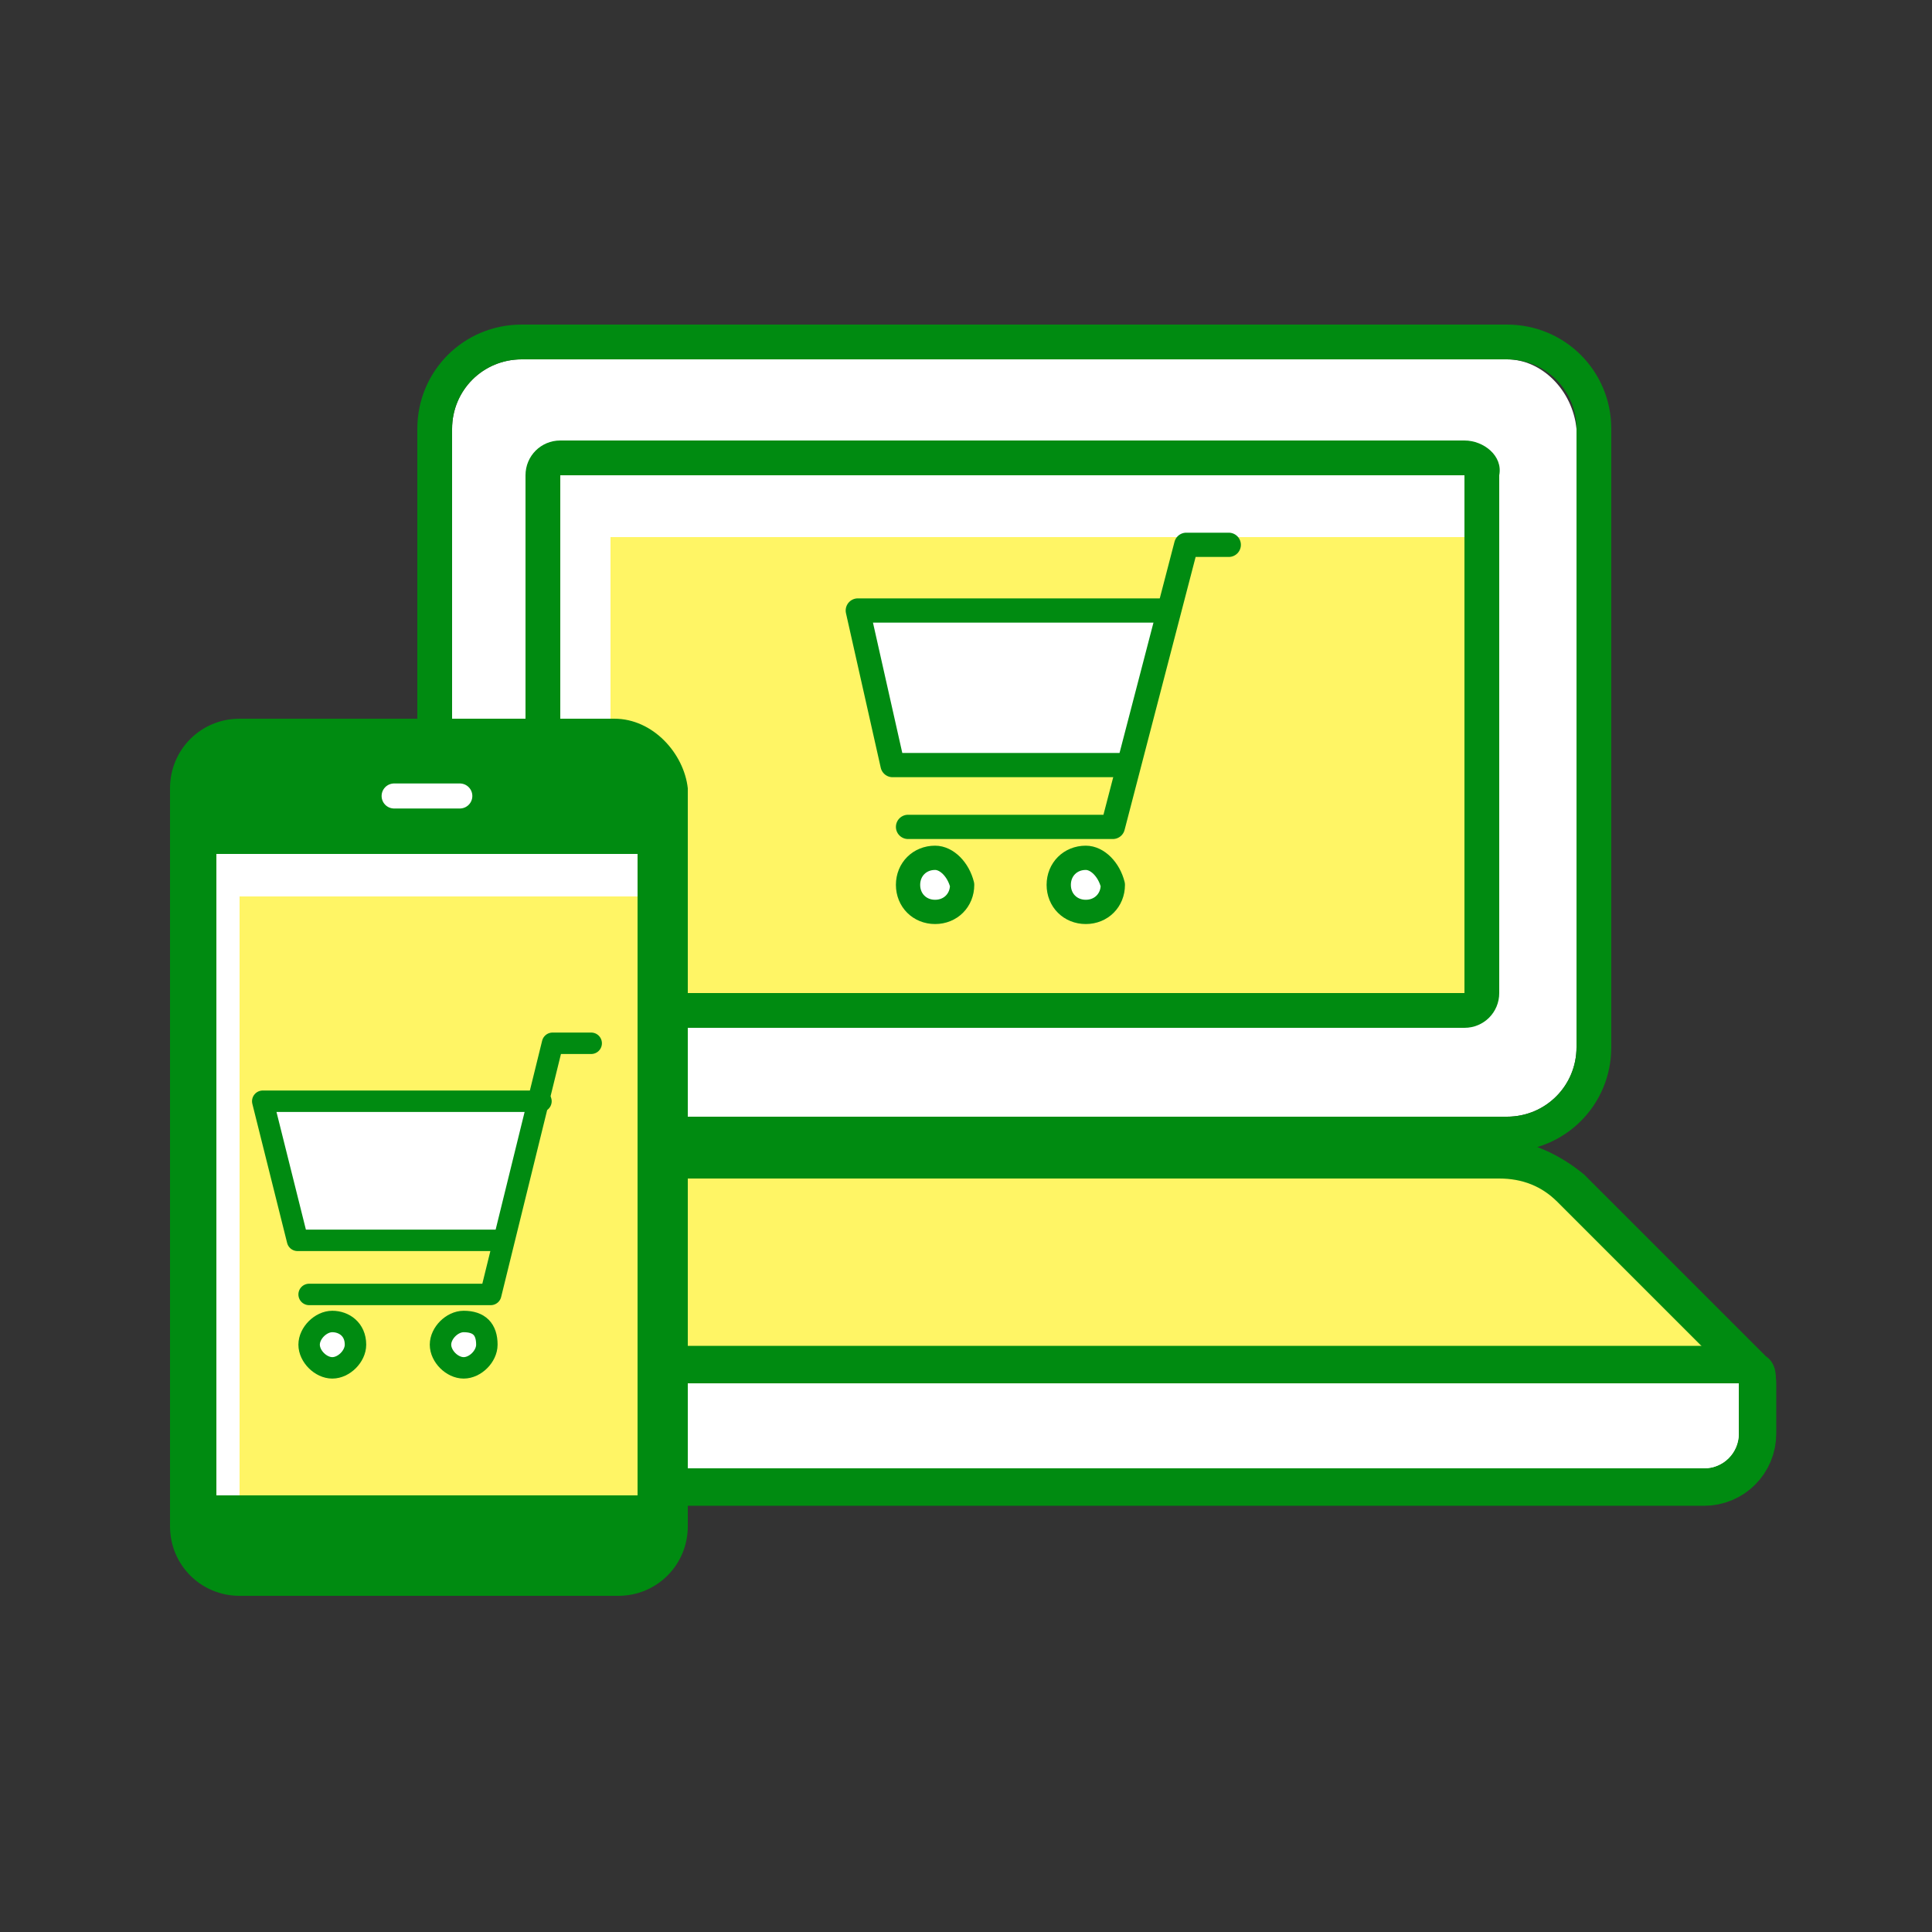 <?xml version="1.0" encoding="utf-8"?>
<!-- Generator: Adobe Illustrator 26.0.2, SVG Export Plug-In . SVG Version: 6.00 Build 0)  -->
<svg version="1.1" id="レイヤー_1" xmlns="http://www.w3.org/2000/svg" xmlns:xlink="http://www.w3.org/1999/xlink" x="0px"
	 y="0px" viewBox="0 0 50 50" style="enable-background:new 0 0 50 50;" xml:space="preserve">
<rect x="0" y="0" width="50" height="50" fill="#333333" stroke="none"/>
<style type="text/css">
	.st0{fill:#FFFFFF;}
	.st1{fill:#FFF565;}
	.st2{fill:#008B11;}
	.st3{fill:none;stroke:#008B11;stroke-width:1.939;stroke-linecap:round;stroke-linejoin:round;stroke-miterlimit:10;}
	.st4{fill:none;stroke:#008B11;stroke-width:0.628;stroke-linecap:round;stroke-linejoin:round;stroke-miterlimit:10;}
	.st5{fill:#FFFFFF;stroke:#008B11;stroke-width:0.628;stroke-linejoin:round;stroke-miterlimit:10;}
	.st6{fill:none;stroke:#231815;stroke-width:0.628;stroke-linecap:round;stroke-linejoin:round;stroke-miterlimit:10;}
	.st7{fill:none;stroke:#FFFFFF;stroke-width:0.648;stroke-linecap:round;stroke-linejoin:round;stroke-miterlimit:10;}
	.st8{fill:none;stroke:#008B11;stroke-width:0.555;stroke-linecap:round;stroke-linejoin:round;stroke-miterlimit:10;}
	.st9{fill:#FFFFFF;stroke:#008B11;stroke-width:0.555;stroke-linejoin:round;stroke-miterlimit:10;}
	.st10{fill:none;stroke:#231815;stroke-width:0.555;stroke-linecap:round;stroke-linejoin:round;stroke-miterlimit:10;}
</style>
<g>
	<g>
		<path class="st0" d="M40.3,31.1c-0.4-0.4-0.9-0.6-1.5-0.6H13.6c-0.6,0-1.1,0.2-1.5,0.6l-4.7,4.7v1.1c0,0.6,0.5,1.1,1.1,1.1h35.4
			c0.6,0,1.1-0.5,1.1-1.1v-1.1L40.3,31.1z"/>
		<path class="st0" d="M39,9.3H13.5c-1,0-1.8,0.8-1.8,1.8v16c0,1,0.8,1.8,1.8,1.8H39c1,0,1.8-0.8,1.8-1.8v-16
			C40.7,10.1,39.9,9.3,39,9.3z"/>
		<rect x="15.8" y="13.9" class="st1" width="22.1" height="11.8"/>
		<g>
			<path class="st2" d="M39,9.3c1,0,1.8,0.8,1.8,1.8v16c0,1-0.8,1.8-1.8,1.8H13.5c-1,0-1.8-0.8-1.8-1.8v-16c0-1,0.8-1.8,1.8-1.8H39
				 M39,8.4H13.5c-1.5,0-2.7,1.2-2.7,2.7v16c0,1.5,1.2,2.7,2.7,2.7H39c1.5,0,2.7-1.2,2.7-2.7v-16C41.7,9.6,40.5,8.4,39,8.4L39,8.4z"
				/>
		</g>
		<g>
			<path class="st1" d="M7.4,36.3c-0.2,0-0.4-0.1-0.4-0.3c-0.1-0.2,0-0.4,0.1-0.5l4.7-4.7c0.5-0.5,1.1-0.8,1.8-0.8h25.1
				c0.7,0,1.4,0.3,1.8,0.8l4.7,4.7c0.1,0.1,0.2,0.3,0.1,0.5c-0.1,0.2-0.2,0.3-0.4,0.3H7.4z"/>
			<path class="st2" d="M38.8,30.5c0.6,0,1.1,0.2,1.5,0.6l4.7,4.7H7.4l4.7-4.7c0.4-0.4,0.9-0.6,1.5-0.6H38.8 M38.8,29.5H13.6
				c-0.8,0-1.6,0.3-2.2,0.9l-4.7,4.7c-0.3,0.3-0.4,0.7-0.2,1c0.1,0.4,0.5,0.6,0.9,0.6H45c0.4,0,0.7-0.2,0.9-0.6
				c0.1-0.4,0.1-0.8-0.2-1L41,30.4C40.4,29.9,39.6,29.5,38.8,29.5L38.8,29.5z"/>
		</g>
		<g>
			<path class="st2" d="M37.9,12.3v13.4H14.5V12.3H37.9 M37.9,11.4H14.5c-0.5,0-0.9,0.4-0.9,0.9v13.4c0,0.5,0.4,0.9,0.9,0.9h23.4
				c0.5,0,0.9-0.4,0.9-0.9V12.3C38.9,11.8,38.4,11.4,37.9,11.4L37.9,11.4z"/>
		</g>
		<g>
			<path class="st3" d="M44.1,38H8.3c-0.5,0-0.9-0.4-0.9-0.9v-1.3H45v1.3C45,37.6,44.6,38,44.1,38z"/>
			<path class="st0" d="M44.1,38H8.3c-0.5,0-0.9-0.4-0.9-0.9v-1.3H45v1.3C45,37.6,44.6,38,44.1,38z"/>
		</g>
		<g>
			<path class="st0" d="M44.1,38H8.3c-0.5,0-0.9-0.4-0.9-0.9v-1.3H45v1.3C45,37.6,44.6,38,44.1,38z"/>
		</g>
		<g>
			<polygon class="st0" points="23.1,19.8 29.2,19.8 30.2,15.8 22.2,15.8 			"/>
			<g>
				<polyline class="st4" points="30.2,15.8 22.2,15.8 23.1,19.8 29.2,19.8 				"/>
				<polyline class="st4" points="23.5,21.4 28.8,21.4 30.7,14.1 31.8,14.1 				"/>
				<path class="st5" d="M24.2,22.2c-0.4,0-0.7,0.3-0.7,0.7c0,0.4,0.3,0.7,0.7,0.7c0.4,0,0.7-0.3,0.7-0.7
					C24.8,22.5,24.5,22.2,24.2,22.2z"/>
				<path class="st5" d="M28.1,22.2c-0.4,0-0.7,0.3-0.7,0.7c0,0.4,0.3,0.7,0.7,0.7c0.4,0,0.7-0.3,0.7-0.7
					C28.7,22.5,28.4,22.2,28.1,22.2z"/>
			</g>
		</g>
	</g>
	<g>
		<path class="st0" d="M15.9,40.7H6.2c-0.7,0-1.2-0.5-1.2-1.2V20.4c0-0.7,0.5-1.2,1.2-1.2h9.8c0.7,0,1.2,0.5,1.2,1.2v19.1
			C17.1,40.2,16.6,40.7,15.9,40.7z"/>
		<g>
			<path class="st2" d="M6.2,41c-0.8,0-1.5-0.7-1.5-1.5V20.4c0-0.8,0.7-1.5,1.5-1.5h9.8c0.8,0,1.5,0.7,1.5,1.5v19.1
				c0,0.8-0.7,1.5-1.5,1.5H6.2z"/>
			<path class="st2" d="M15.9,19.3c0.7,0,1.2,0.5,1.2,1.2v19.1c0,0.7-0.5,1.2-1.2,1.2H6.2c-0.7,0-1.2-0.5-1.2-1.2V20.4
				c0-0.7,0.5-1.2,1.2-1.2H15.9 M15.9,18.6H6.2c-1,0-1.8,0.8-1.8,1.8v19.1c0,1,0.8,1.8,1.8,1.8h9.8c1,0,1.8-0.8,1.8-1.8V20.4
				C17.7,19.5,16.9,18.6,15.9,18.6L15.9,18.6z"/>
		</g>
		<g>
			<g>
				<rect x="5.6" y="22.1" class="st0" width="10.9" height="16.6"/>
			</g>
			<rect x="6.2" y="23.2" class="st1" width="10.3" height="15.5"/>
		</g>
		<line class="st7" x1="10.2" y1="20.6" x2="11.9" y2="20.6"/>
		<g>
			<polygon class="st0" points="7.7,32.1 13,32.1 14,28.5 6.8,28.5 			"/>
			<g>
				<polyline class="st8" points="14,28.5 6.8,28.5 7.7,32.1 13,32.1 				"/>
				<polyline class="st8" points="8,33.5 12.7,33.5 14.3,27 15.3,27 				"/>
				<path class="st9" d="M8.6,34.2c-0.3,0-0.6,0.3-0.6,0.6c0,0.3,0.3,0.6,0.6,0.6c0.3,0,0.6-0.3,0.6-0.6C9.2,34.4,8.9,34.2,8.6,34.2
					z"/>
				<path class="st9" d="M12,34.2c-0.3,0-0.6,0.3-0.6,0.6c0,0.3,0.3,0.6,0.6,0.6c0.3,0,0.6-0.3,0.6-0.6C12.6,34.4,12.4,34.2,12,34.2
					z"/>
			</g>
		</g>
	</g>
</g>
</svg>
